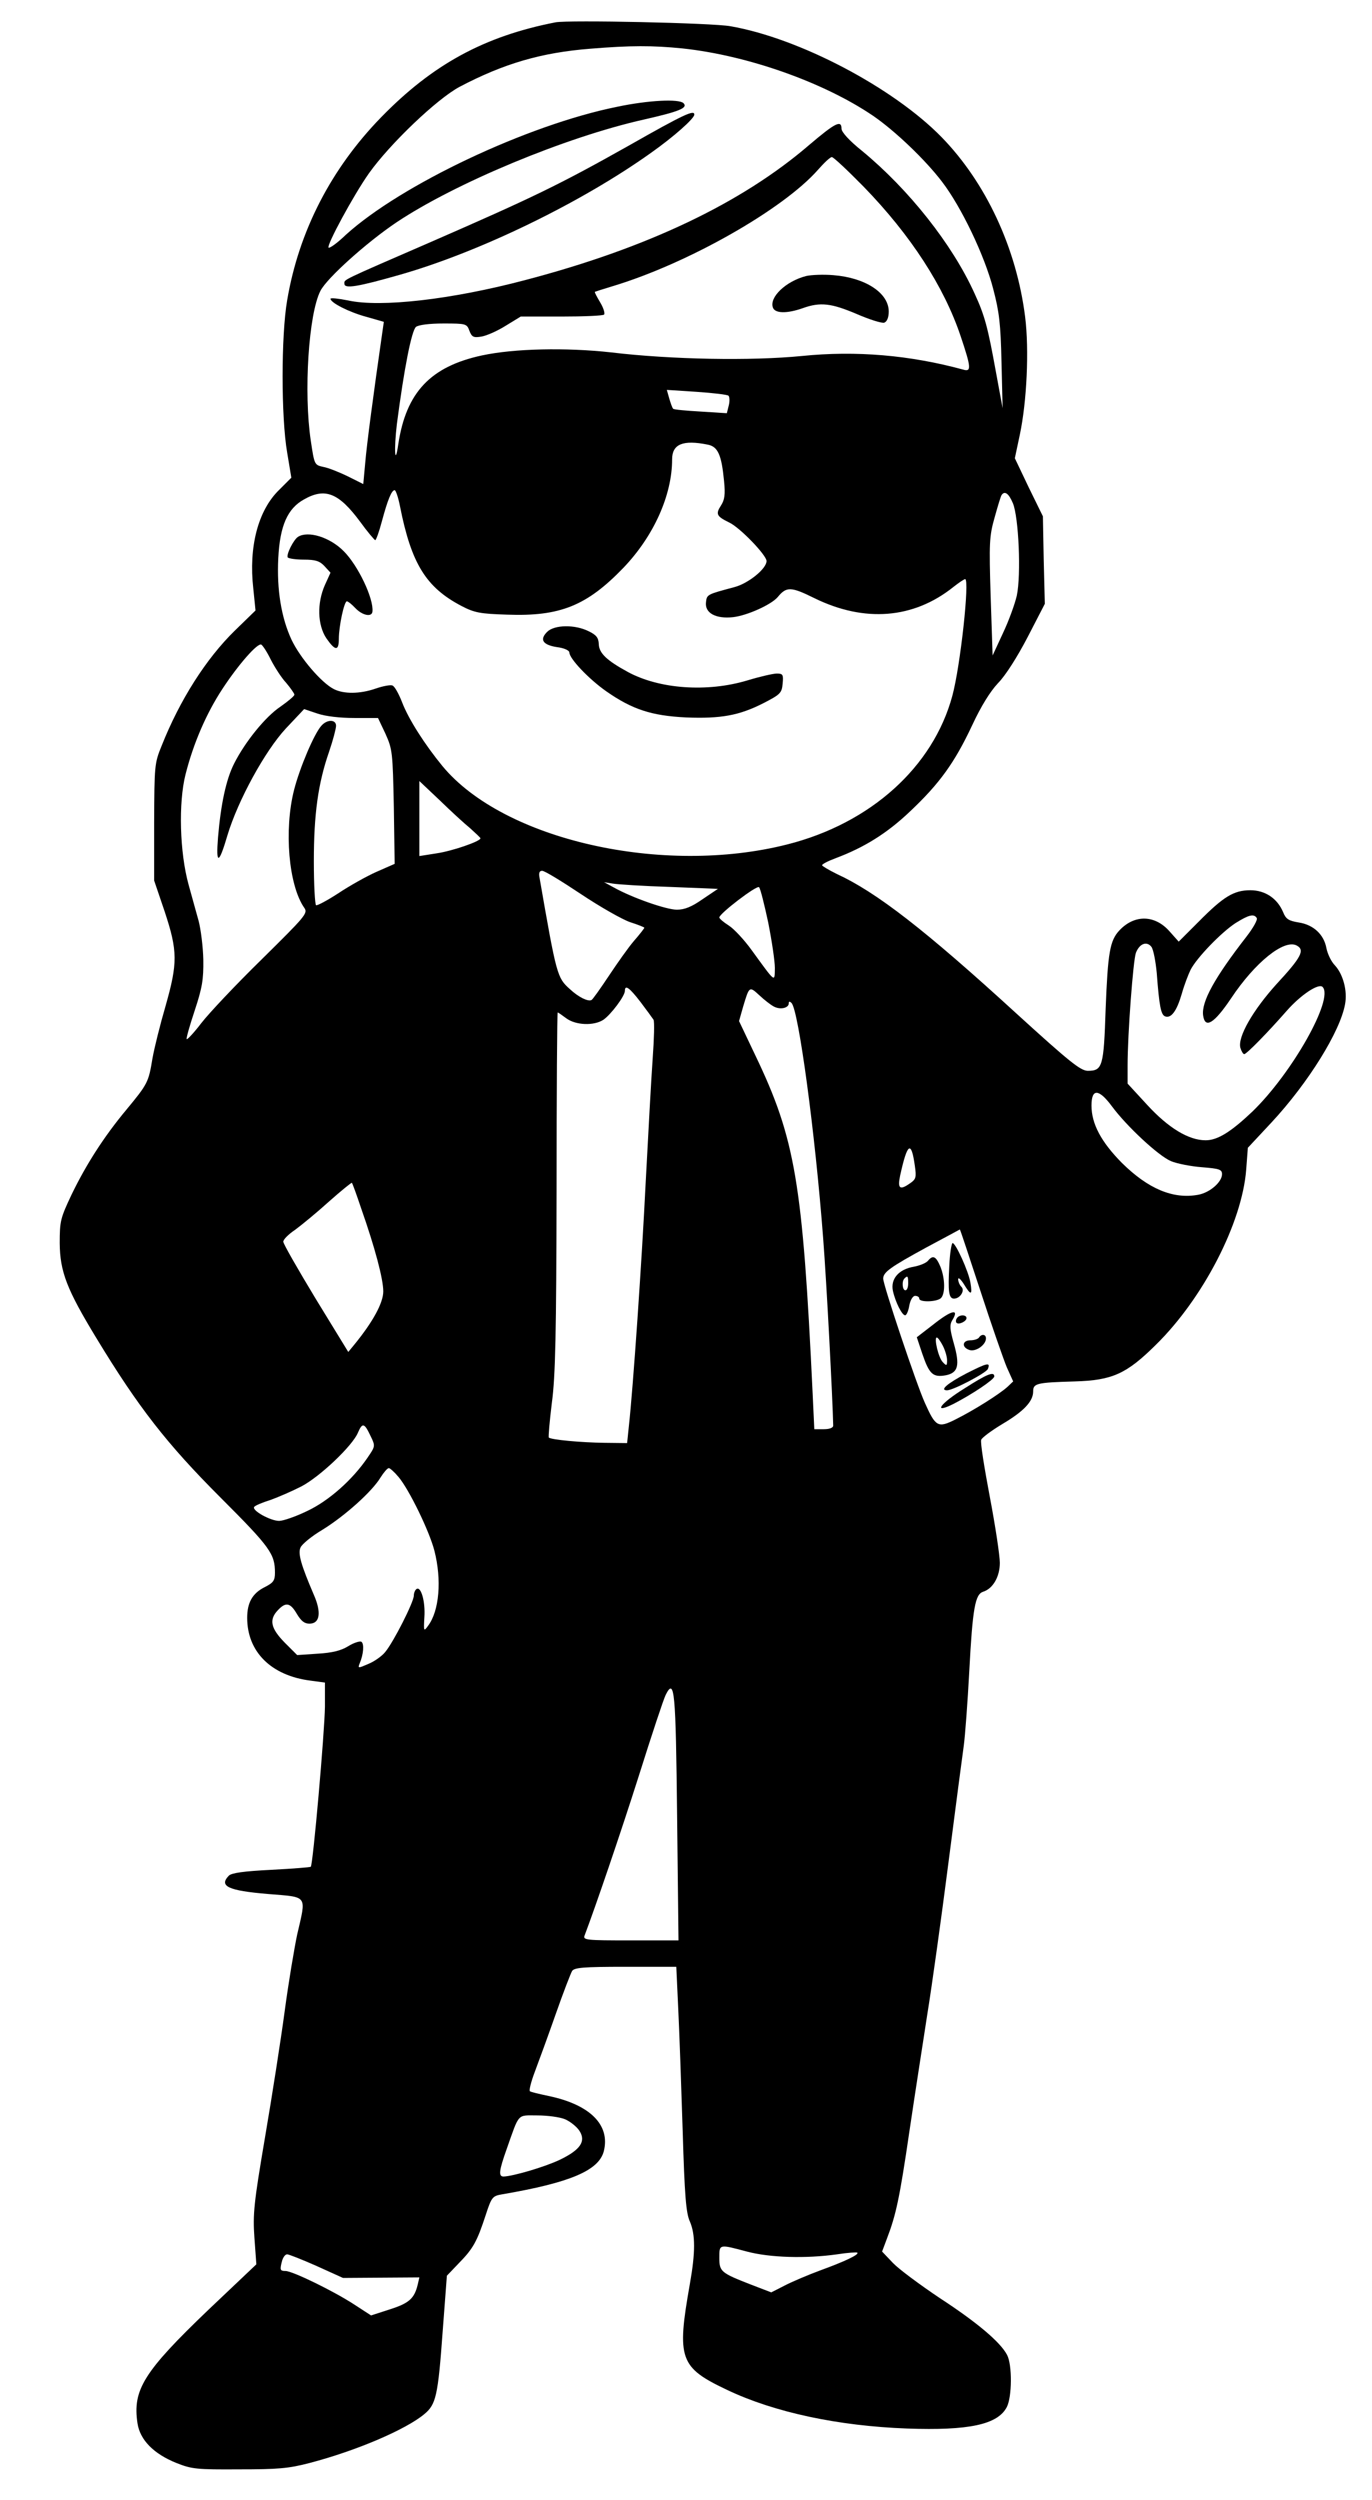 <?xml version="1.0" encoding="UTF-8" standalone="yes"?>
<svg version="1.0" xmlns="http://www.w3.org/2000/svg" width="370pt" height="674pt" viewBox="0 0 494 899" preserveAspectRatio="xMidYMid meet">
  <g transform="translate(0,899) scale(0.1,-0.1)" fill="#000000" stroke="none">
    <path d="M2000 8914 c-256 -50 -442 -151 -628 -342 -180 -185 -296 -410 -338
-658 -22 -128 -22 -421 0 -549 l15 -90 -44 -44 c-76 -74 -110 -205 -93 -355
l8 -79 -73 -71 c-105 -102 -200 -252 -265 -416 -26 -63 -26 -73 -27 -275 l0
-210 38 -112 c47 -142 47 -185 3 -340 -19 -65 -40 -149 -47 -188 -14 -86 -17
-92 -94 -185 -80 -96 -145 -197 -198 -307 -39 -83 -42 -93 -42 -173 1 -103 25
-166 132 -342 151 -249 254 -381 446 -573 181 -181 197 -204 197 -272 0 -28
-6 -36 -38 -52 -43 -22 -62 -55 -62 -110 0 -122 86 -208 228 -226 l52 -7 0
-86 c-1 -90 -43 -569 -51 -577 -3 -2 -67 -7 -143 -11 -98 -5 -142 -11 -152
-21 -37 -38 -2 -54 141 -66 146 -12 138 -2 105 -146 -10 -47 -31 -171 -45
-276 -14 -104 -46 -309 -71 -455 -40 -236 -44 -275 -38 -360 l7 -96 -173 -164
c-233 -223 -273 -288 -255 -408 9 -60 58 -110 140 -143 55 -22 74 -24 225 -23
140 0 179 3 255 23 168 44 346 120 413 176 42 35 49 65 66 299 l15 199 44 46
c51 52 65 78 96 173 21 64 24 68 59 74 246 42 348 86 366 155 24 95 -50 168
-199 199 -33 7 -63 14 -67 17 -4 2 4 34 18 71 14 37 48 130 75 207 27 77 54
147 59 155 8 12 40 15 192 15 l183 0 7 -150 c4 -82 11 -280 16 -440 7 -234 12
-297 26 -327 20 -47 20 -111 0 -224 -48 -271 -37 -301 134 -382 170 -81 401
-130 648 -139 222 -8 326 14 359 77 19 37 20 152 1 188 -24 46 -108 117 -243
205 -70 47 -146 103 -168 126 l-39 41 18 48 c32 84 45 143 80 382 19 129 49
321 65 425 17 105 51 350 76 545 25 195 50 384 55 420 5 36 14 157 20 270 12
226 21 276 50 285 35 11 60 54 60 104 0 25 -16 132 -36 237 -20 106 -35 198
-31 206 3 8 37 33 75 56 78 46 112 82 112 118 0 29 12 32 150 36 135 4 186 27
292 132 170 167 310 438 325 630 l6 79 85 91 c133 143 248 329 265 426 9 48
-7 107 -36 139 -14 14 -27 42 -31 62 -9 50 -47 85 -100 93 -36 6 -46 12 -56
37 -21 50 -65 79 -118 79 -60 0 -97 -23 -187 -114 l-71 -71 -33 37 c-53 60
-126 61 -180 4 -35 -37 -42 -80 -50 -282 -7 -210 -11 -224 -65 -224 -26 1 -65
32 -256 206 -328 300 -504 437 -648 503 -28 14 -52 28 -52 31 0 4 21 15 48 25
104 39 186 90 269 169 106 100 160 175 223 309 32 69 65 122 93 152 27 27 70
95 107 166 l62 120 -4 157 -3 158 -51 104 -50 105 18 85 c25 118 34 305 19
424 -31 247 -141 483 -301 647 -174 178 -512 356 -760 399 -65 12 -583 23
-630 14z m458 -94 c234 -25 508 -122 685 -242 79 -54 189 -159 249 -238 69
-90 153 -265 184 -385 22 -84 27 -126 30 -265 l4 -165 -24 130 c-29 160 -40
203 -77 283 -80 177 -237 375 -406 514 -45 36 -73 67 -73 79 0 33 -23 21 -116
-58 -244 -210 -585 -372 -1024 -487 -265 -70 -520 -99 -637 -73 -35 7 -63 10
-63 6 0 -14 66 -48 129 -65 l63 -18 -5 -35 c-32 -222 -57 -410 -62 -473 l-7
-76 -56 28 c-31 15 -71 31 -89 34 -31 7 -31 8 -44 94 -26 174 -8 457 35 540
24 46 164 172 272 245 212 142 611 308 892 371 128 29 160 42 143 59 -16 16
-125 11 -239 -13 -323 -65 -779 -281 -977 -461 -30 -29 -58 -49 -62 -46 -8 8
90 189 145 267 76 107 246 269 327 312 160 84 294 123 470 137 147 12 224 12
333 1z m652 -498 c169 -174 289 -359 349 -538 38 -113 39 -129 9 -120 -191 52
-385 69 -581 49 -182 -18 -469 -13 -687 13 -163 18 -348 14 -465 -11 -185 -40
-273 -133 -301 -320 -12 -84 -16 -19 -5 73 26 200 53 337 69 350 10 7 48 12
99 12 81 0 84 -1 93 -26 9 -23 15 -26 44 -21 18 3 57 20 87 39 l54 33 147 0
c80 0 149 3 153 7 4 4 -2 24 -14 44 -12 20 -21 37 -19 38 2 1 30 10 63 20 270
81 614 276 740 419 22 25 44 46 50 46 5 1 57 -48 115 -107z m-487 -752 c4 -4
5 -20 1 -35 l-7 -28 -94 6 c-52 3 -97 7 -99 10 -3 2 -9 19 -14 36 l-9 32 107
-7 c59 -4 111 -10 115 -14z m-75 -176 c37 -7 50 -37 59 -131 5 -49 2 -68 -11
-88 -20 -31 -16 -39 29 -61 39 -18 135 -118 135 -139 0 -28 -66 -81 -116 -94
-97 -26 -99 -26 -102 -54 -5 -39 35 -61 98 -54 51 6 137 45 160 72 32 39 48
38 133 -4 180 -88 356 -74 499 40 20 16 40 29 43 29 17 0 -17 -313 -46 -420
-69 -256 -294 -459 -594 -535 -449 -114 -1022 16 -1242 282 -64 78 -122 169
-145 229 -12 31 -27 58 -35 61 -7 3 -34 -2 -60 -11 -58 -20 -115 -20 -151 -2
-45 23 -121 112 -152 177 -37 79 -54 181 -48 295 6 116 33 178 93 211 76 43
125 23 202 -81 26 -36 51 -65 54 -66 3 0 14 30 24 68 21 78 35 112 46 112 4 0
13 -26 19 -57 41 -208 94 -293 222 -360 46 -24 67 -28 164 -31 191 -7 287 32
419 169 109 114 175 261 175 390 0 55 39 71 128 53z m1099 -211 c21 -50 30
-258 14 -333 -7 -30 -29 -91 -50 -135 l-37 -80 -7 211 c-6 194 -5 218 14 285
11 40 22 76 25 81 11 17 26 7 41 -29z m-2672 -563 c14 -27 38 -65 55 -83 16
-19 30 -39 30 -43 0 -5 -23 -24 -50 -43 -54 -36 -127 -126 -167 -205 -29 -57
-48 -147 -58 -266 -8 -100 3 -98 34 8 38 126 135 303 210 384 l66 70 48 -16
c29 -10 81 -16 133 -16 l85 0 27 -57 c25 -56 26 -66 30 -263 l3 -205 -66 -29
c-36 -16 -98 -51 -137 -77 -40 -26 -76 -45 -80 -43 -4 3 -8 74 -8 158 0 169
15 280 55 395 14 41 25 83 25 93 0 23 -32 24 -53 0 -26 -29 -77 -149 -98 -230
-37 -145 -20 -345 37 -426 13 -19 3 -30 -154 -185 -93 -91 -190 -194 -217
-229 -26 -34 -50 -60 -53 -58 -2 3 11 49 29 103 27 82 32 111 31 183 -1 47 -9
110 -17 140 -8 30 -25 89 -36 130 -32 116 -37 294 -11 397 28 111 75 220 133
308 57 87 127 167 140 159 5 -3 21 -27 34 -54z m718 -607 c20 -18 37 -34 37
-36 0 -11 -102 -46 -157 -54 l-63 -10 0 135 0 135 73 -69 c39 -38 89 -84 110
-101z m399 -237 c69 -46 148 -91 177 -101 28 -9 51 -18 51 -20 0 -2 -16 -23
-37 -47 -20 -23 -60 -80 -90 -125 -30 -45 -58 -85 -63 -88 -12 -7 -47 10 -78
39 -46 41 -48 49 -109 399 -4 19 -1 27 9 27 9 0 71 -38 140 -84z m319 26 l174
-7 -55 -37 c-40 -28 -65 -38 -93 -38 -38 0 -161 43 -227 80 l-35 19 31 -5 c17
-3 109 -9 205 -12z m355 -128 c13 -66 24 -139 24 -164 -1 -52 4 -56 -84 65
-26 36 -63 76 -82 88 -19 12 -34 25 -34 29 0 14 135 117 143 109 5 -5 19 -62
33 -127z m1759 16 c4 -6 -13 -36 -37 -67 -115 -148 -163 -235 -156 -284 7 -49
40 -28 100 61 87 131 192 215 237 191 30 -16 17 -42 -72 -138 -86 -95 -141
-191 -131 -230 4 -13 10 -23 14 -23 8 0 82 75 153 156 51 58 115 100 129 86
42 -42 -110 -311 -253 -449 -77 -73 -125 -103 -168 -103 -61 0 -134 44 -211
128 l-70 76 0 65 c0 113 20 379 30 406 13 33 39 43 56 21 7 -10 15 -52 19 -94
9 -120 15 -150 30 -156 22 -8 42 19 60 81 9 32 24 71 32 87 22 43 111 135 162
168 48 30 66 34 76 18z m-2219 -302 c22 -29 43 -58 47 -64 4 -7 2 -70 -3 -140
-5 -71 -16 -270 -25 -443 -14 -284 -45 -738 -61 -883 l-6 -58 -81 1 c-84 1
-193 11 -201 19 -2 3 3 59 11 125 13 96 16 250 17 762 0 354 2 643 4 643 2 0
15 -9 31 -21 34 -25 99 -28 134 -5 27 19 77 85 77 104 0 23 16 12 56 -40z
m481 -17 c23 -12 53 -5 53 12 0 7 3 8 10 1 25 -25 85 -465 114 -849 12 -153
34 -575 36 -672 0 -8 -13 -13 -34 -13 l-34 0 -6 128 c-36 759 -62 917 -207
1219 l-58 122 15 53 c22 73 22 73 58 40 17 -16 41 -35 53 -41z m1216 -358 c53
-72 168 -179 213 -198 21 -9 72 -19 112 -22 62 -5 72 -8 72 -25 0 -28 -43 -66
-85 -74 -91 -17 -181 21 -276 115 -74 75 -109 140 -109 206 0 62 26 61 73 -2z
m-709 -215 c6 -41 4 -48 -16 -62 -38 -27 -47 -21 -37 27 26 118 40 128 53 35z
m-1994 -152 c51 -145 80 -256 80 -300 0 -41 -37 -109 -103 -190 l-23 -28 -117
191 c-64 106 -117 198 -117 206 0 8 19 27 43 43 23 17 78 62 121 101 44 39 81
69 83 68 2 -2 17 -43 33 -91z m2230 -298 c40 -123 83 -246 95 -275 l23 -51
-21 -20 c-29 -26 -119 -83 -185 -116 -65 -33 -73 -28 -112 59 -30 66 -150 424
-150 447 0 23 25 41 155 112 66 35 121 65 121 65 1 1 34 -99 74 -221z m-2195
-524 c17 -35 16 -36 -12 -77 -54 -79 -138 -154 -216 -191 -41 -20 -87 -36
-102 -36 -31 0 -98 37 -90 50 3 5 29 16 58 25 28 10 79 32 112 49 67 35 185
147 204 194 16 37 23 35 46 -14z m100 -146 c38 -45 111 -195 129 -265 27 -105
18 -217 -23 -271 -15 -21 -16 -20 -13 31 4 56 -12 112 -28 102 -5 -3 -10 -14
-10 -24 0 -23 -73 -167 -103 -203 -12 -15 -39 -34 -61 -43 -37 -16 -38 -16
-31 2 14 33 17 71 6 78 -6 3 -28 -4 -47 -16 -26 -16 -58 -24 -110 -27 l-74 -5
-45 45 c-50 51 -57 82 -25 116 29 31 45 28 69 -13 15 -25 27 -35 45 -35 38 0
44 40 16 104 -46 107 -58 149 -48 170 5 12 40 41 79 64 81 50 179 138 209 188
12 19 25 34 30 34 4 0 20 -14 35 -32z m1003 -1223 l5 -445 -173 0 c-160 0
-172 1 -165 18 38 100 129 366 196 577 45 143 88 273 96 289 32 63 36 17 41
-439z m-403 -1089 c18 -8 41 -26 51 -41 25 -38 4 -69 -71 -105 -55 -26 -168
-59 -202 -60 -19 0 -16 22 11 98 47 133 37 122 111 122 36 0 81 -6 100 -14z
m654 -476 c83 -22 212 -26 325 -10 38 6 71 8 73 6 7 -7 -46 -32 -134 -64 -43
-16 -100 -40 -127 -54 l-49 -25 -73 28 c-108 42 -114 47 -114 96 0 50 -2 50
99 23z m-1549 -52 l95 -43 137 1 138 1 -6 -26 c-12 -50 -31 -67 -100 -89 l-68
-22 -60 39 c-75 49 -223 121 -248 121 -20 0 -21 4 -12 38 4 12 11 22 18 22 6
0 54 -19 106 -42z"/>
    <path d="M2260 8468 c-247 -139 -345 -186 -705 -343 -334 -145 -315 -136 -315
-152 0 -19 48 -11 202 33 286 82 651 259 903 439 82 58 155 123 155 137 0 18
-36 2 -240 -114z"/>
    <path d="M2903 8001 c-74 -19 -134 -77 -120 -114 8 -21 50 -22 107 -2 64 23
103 18 195 -21 46 -20 91 -34 99 -31 10 4 16 19 16 40 0 67 -84 122 -200 131
-36 3 -79 1 -97 -3z"/>
    <path d="M1073 7062 c-16 -10 -43 -64 -37 -74 3 -4 29 -8 58 -8 42 0 57 -5 74
-23 l22 -24 -20 -44 c-29 -65 -27 -144 5 -192 32 -46 45 -47 45 -2 0 44 19
135 29 135 4 0 18 -11 31 -25 25 -26 59 -33 61 -12 5 47 -52 166 -103 217 -50
51 -129 75 -165 52z"/>
    <path d="M1970 6720 c-28 -28 -16 -47 36 -55 25 -3 44 -12 44 -19 0 -22 69
-95 133 -140 93 -65 163 -88 287 -94 126 -5 192 7 280 52 60 31 65 36 68 70 3
32 1 36 -21 36 -13 0 -61 -11 -107 -25 -144 -43 -316 -31 -430 31 -75 41 -103
67 -104 100 -1 23 -9 33 -36 46 -49 25 -124 24 -150 -2z"/>
    <path d="M3418 4438 c-5 -92 -2 -118 17 -118 22 0 40 29 27 42 -7 7 -12 19
-12 28 0 8 9 0 20 -17 26 -43 32 -42 24 5 -7 41 -53 142 -64 142 -4 0 -10 -37
-12 -82z"/>
    <path d="M3341 4456 c-7 -8 -29 -17 -50 -21 -55 -9 -85 -44 -76 -87 9 -41 33
-88 44 -88 5 0 12 16 15 35 4 21 13 35 21 35 8 0 15 -4 15 -10 0 -14 64 -12
78 2 16 16 15 71 -2 113 -16 38 -27 43 -45 21z m-71 -81 c0 -14 -4 -25 -10
-25 -11 0 -14 33 -3 43 11 11 13 8 13 -18z"/>
    <path d="M3358 4225 l-57 -44 20 -60 c25 -73 38 -85 84 -77 45 9 52 35 29 116
-14 49 -15 66 -6 81 28 45 -1 39 -70 -16z m37 -75 c8 -16 15 -39 15 -52 0 -20
-2 -21 -15 -7 -16 15 -33 89 -22 89 4 0 13 -13 22 -30z"/>
    <path d="M3445 4249 c-4 -6 -4 -13 -1 -16 8 -8 36 5 36 17 0 13 -27 13 -35 -1z"/>
    <path d="M3525 4180 c-3 -5 -17 -10 -31 -10 -30 0 -32 -26 -3 -35 22 -7 59 18
59 42 0 15 -16 17 -25 3z"/>
    <path d="M3480 4051 c-69 -36 -98 -61 -70 -61 22 0 142 63 147 77 10 25 -2 22
-77 -16z"/>
    <path d="M3473 3997 c-89 -55 -116 -94 -40 -56 68 35 147 88 147 99 0 19 -26
9 -107 -43z"/>
  </g>
</svg>